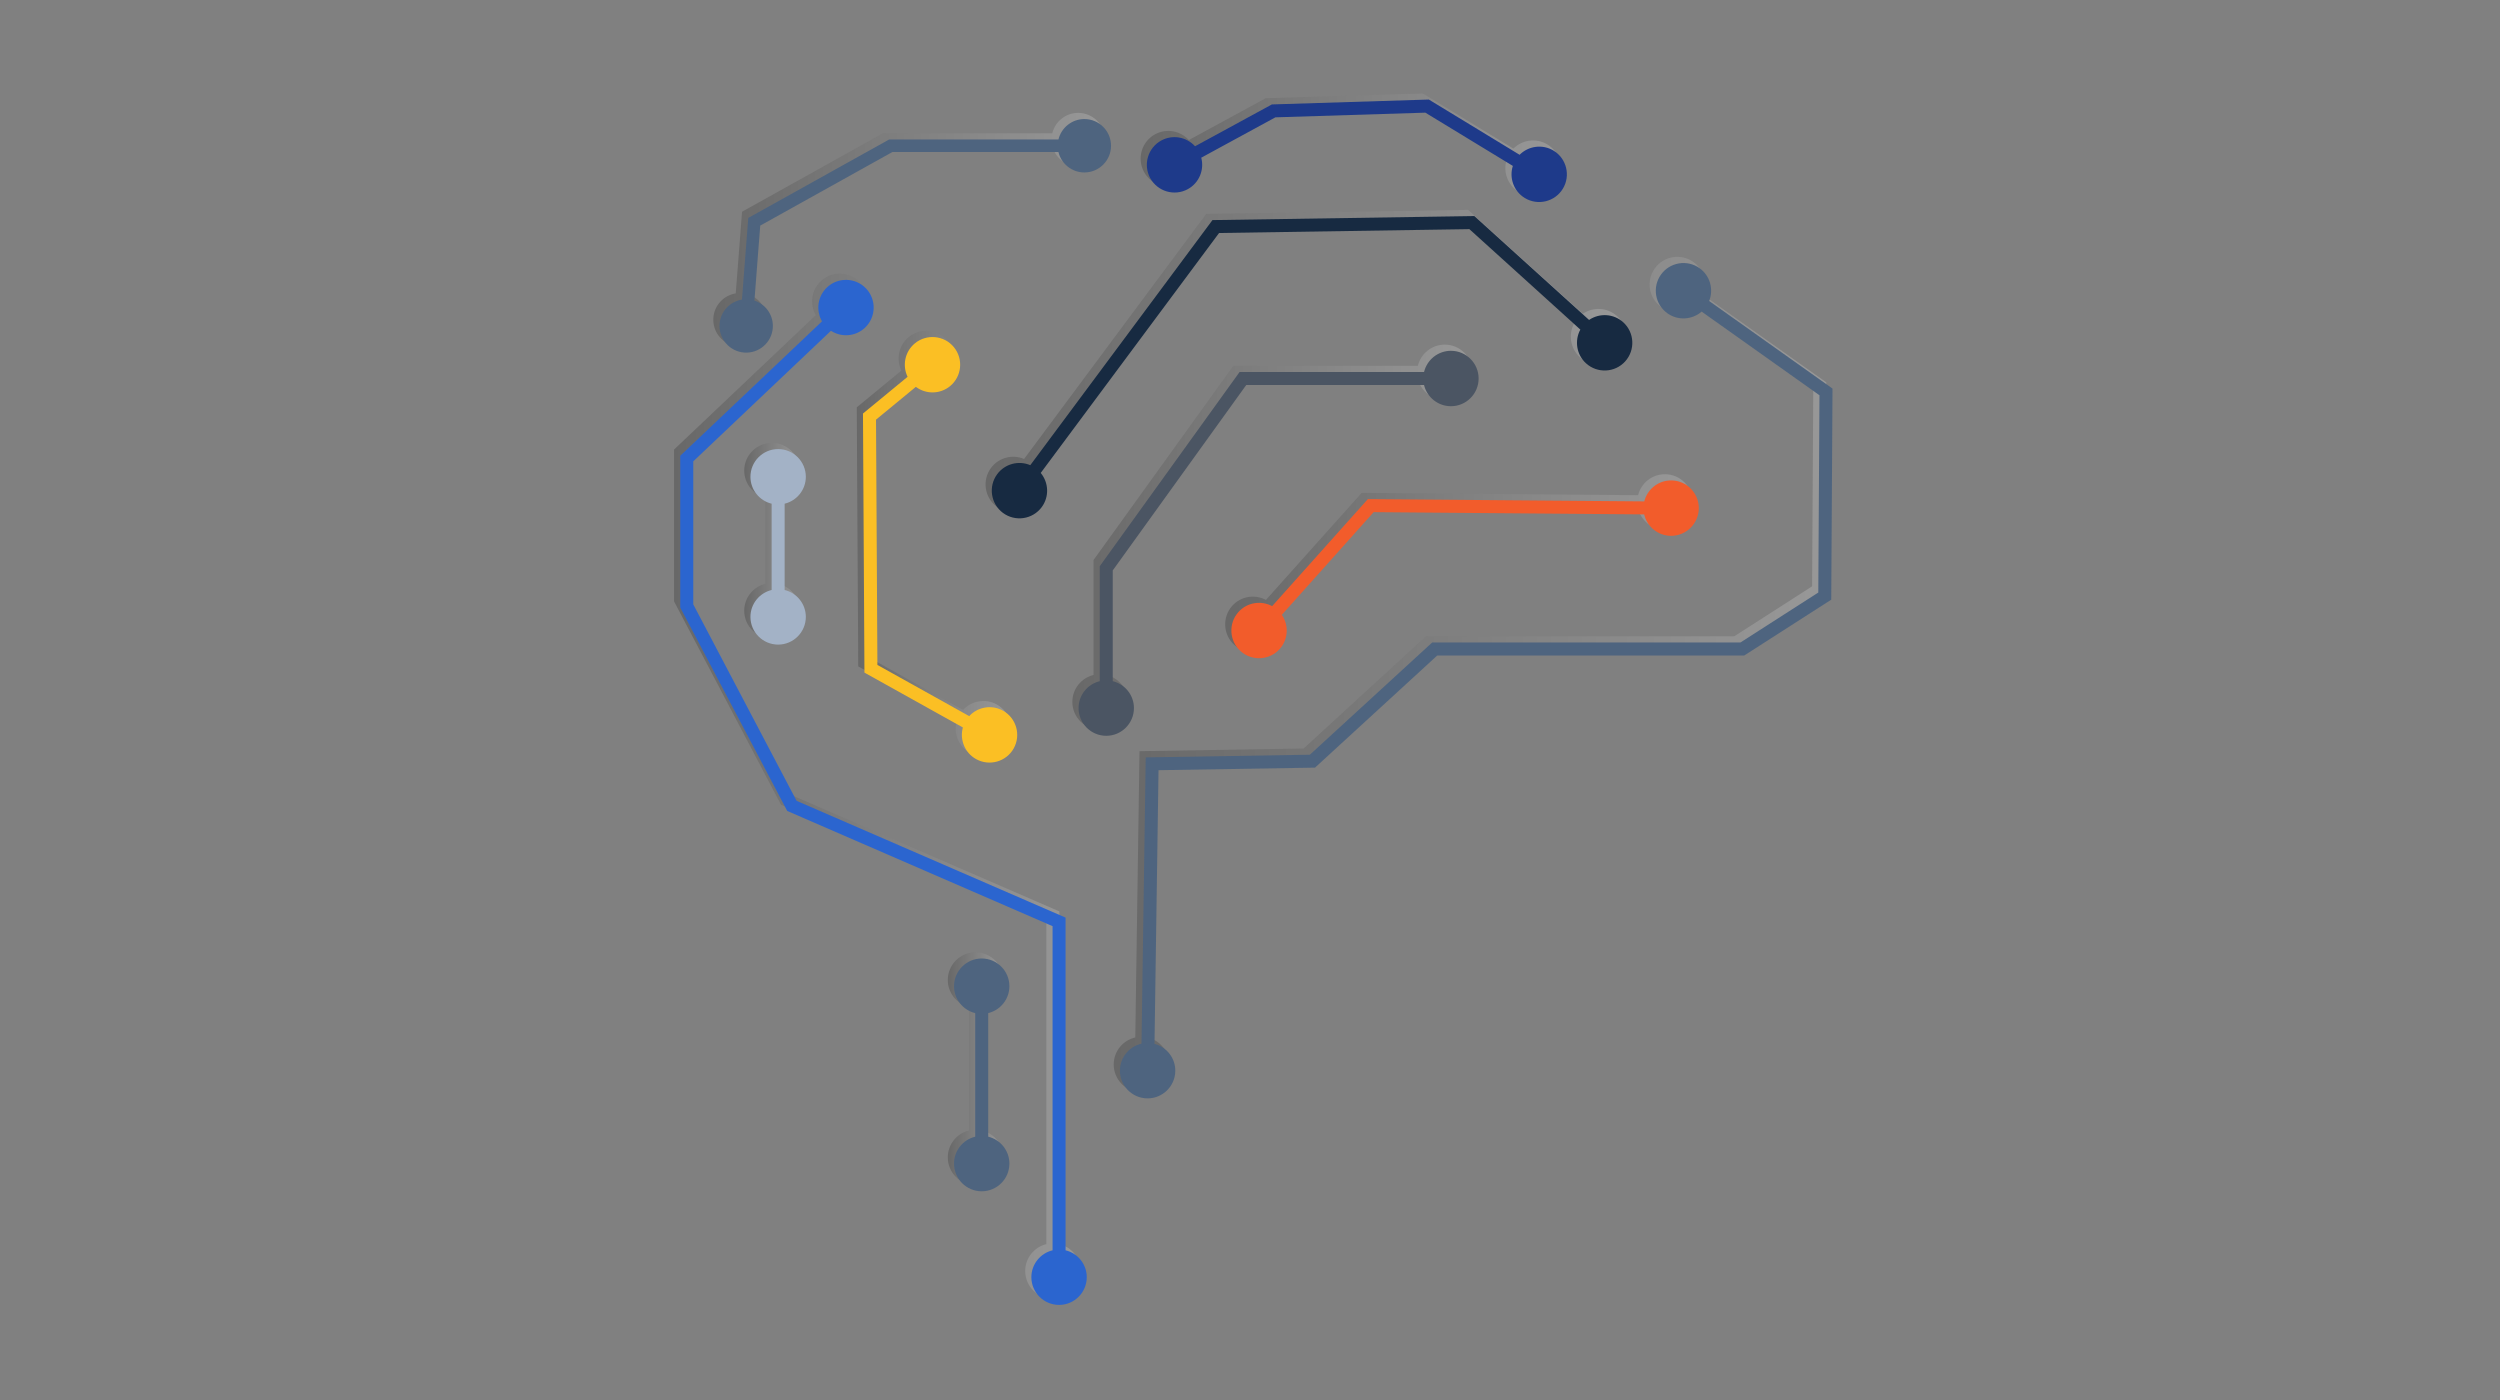<svg width="375" height="210" viewBox="0 0 375 210" fill="none" xmlns="http://www.w3.org/2000/svg">
<rect x="0" y="0" width="375" height="210" fill="#808080" stroke="none"/>
<g clip-path="url(#clip0_4054_1025)">
<g opacity="0.19">
<path d="M122.369 47.273C121.437 45.648 121.692 43.533 123.11 42.188C124.773 40.612 127.407 40.683 128.983 42.346C130.558 44.009 130.488 46.646 128.825 48.222C127.407 49.567 125.283 49.709 123.711 48.69L103.059 68.274V89.725L118.561 119.197L158.906 136.712V186.615C160.726 187.056 162.084 188.695 162.084 190.651C162.084 192.942 160.221 194.808 157.93 194.808C155.64 194.808 153.776 192.942 153.776 190.651C153.776 188.695 155.134 187.055 156.955 186.615V137.992L117.154 120.714L101.221 90.42L101.109 90.207V67.435L122.369 47.273Z" fill="url(#paint0_linear_4054_1025)"/>
<path d="M123.498 41.82C123.424 41.891 123.301 42.007 123.11 42.188C123.062 42.233 123.019 42.274 122.979 42.312C123.166 42.136 123.379 41.933 123.498 41.82Z" fill="url(#paint1_linear_4054_1025)"/>
<path d="M123.499 41.821C123.522 41.799 123.541 41.781 123.555 41.768C123.541 41.782 123.521 41.8 123.499 41.821Z" fill="url(#paint2_linear_4054_1025)"/>
<path d="M122.98 42.312C122.968 42.324 122.956 42.336 122.944 42.347C122.956 42.335 122.967 42.325 122.98 42.312Z" fill="url(#paint3_linear_4054_1025)"/>
<path d="M123.556 41.767C123.598 41.727 123.604 41.721 123.556 41.767V41.767Z" fill="url(#paint4_linear_4054_1025)"/>
<path d="M122.944 42.347C122.752 42.529 122.659 42.617 122.638 42.638C122.66 42.617 122.788 42.495 122.944 42.347Z" fill="url(#paint5_linear_4054_1025)"/>
<path d="M122.637 42.639C122.631 42.644 122.632 42.643 122.637 42.639V42.639Z" fill="url(#paint6_linear_4054_1025)"/>
<path d="M146.326 142.844C148.617 142.844 150.48 144.709 150.48 147C150.48 148.956 149.122 150.595 147.302 151.037V169.573C149.122 170.013 150.48 171.654 150.48 173.608C150.48 175.9 148.617 177.765 146.326 177.765C144.036 177.765 142.172 175.9 142.172 173.608C142.172 171.654 143.53 170.013 145.351 169.573V151.037C143.53 150.596 142.172 148.956 142.172 147.001C142.172 144.709 144.036 142.844 146.326 142.844Z" fill="url(#paint7_linear_4054_1025)"/>
<path d="M106.962 48.241C106.957 48.304 106.958 48.296 106.962 48.241V48.241Z" fill="url(#paint8_linear_4054_1025)"/>
<path d="M106.976 48.065C106.973 48.099 106.971 48.13 106.969 48.158C106.971 48.132 106.973 48.101 106.976 48.065Z" fill="url(#paint9_linear_4054_1025)"/>
<path d="M107.054 47.066C107.058 47.005 107.059 46.996 107.054 47.066V47.066Z" fill="url(#paint10_linear_4054_1025)"/>
<path d="M107.046 47.162C107.049 47.122 107.051 47.091 107.053 47.068C107.051 47.092 107.049 47.125 107.046 47.162Z" fill="url(#paint11_linear_4054_1025)"/>
<path d="M106.99 47.88C106.985 47.953 106.98 48.014 106.976 48.066C106.98 48.01 106.985 47.947 106.99 47.88Z" fill="url(#paint12_linear_4054_1025)"/>
<path d="M161.724 24.938C159.842 24.938 158.262 23.629 157.838 21.874H132.928L113.106 32.91L112.235 44.156C113.952 44.714 115.134 46.391 114.989 48.269C114.819 50.471 112.89 52.124 110.689 51.953C108.489 51.783 106.838 49.852 107.008 47.651C107.002 47.729 106.996 47.806 106.99 47.88C106.996 47.812 107.001 47.739 107.008 47.651C107.023 47.457 107.034 47.316 107.042 47.216C107.033 47.335 107.02 47.492 107.008 47.651C107.153 45.773 108.58 44.298 110.362 44.01L111.31 31.758L132.441 19.993H157.838C158.262 18.238 159.842 16.929 161.724 16.929C163.931 16.929 165.727 18.726 165.727 20.934C165.727 23.142 163.931 24.938 161.724 24.938Z" fill="url(#paint13_linear_4054_1025)"/>
<path d="M254.062 39.338C254.119 39.378 254.17 39.415 254.216 39.447C254.167 39.412 254.115 39.376 254.062 39.338Z" fill="url(#paint14_linear_4054_1025)"/>
<path d="M254.38 39.563C254.401 39.577 254.415 39.588 254.43 39.599C254.414 39.588 254.398 39.576 254.38 39.563Z" fill="url(#paint15_linear_4054_1025)"/>
<path d="M253.88 39.206C253.778 39.134 253.682 39.066 253.606 39.013C253.672 39.059 253.763 39.124 253.88 39.206Z" fill="url(#paint16_linear_4054_1025)"/>
<path d="M254.214 39.445C254.276 39.489 254.334 39.53 254.382 39.565C254.338 39.534 254.28 39.492 254.214 39.445Z" fill="url(#paint17_linear_4054_1025)"/>
<path d="M254.431 39.599C254.552 39.684 254.584 39.707 254.431 39.599V39.599Z" fill="url(#paint18_linear_4054_1025)"/>
<path d="M254.063 39.337C254.04 39.321 254.02 39.307 253.996 39.29C253.954 39.259 253.916 39.233 253.88 39.207C253.94 39.25 254.001 39.294 254.063 39.337Z" fill="url(#paint19_linear_4054_1025)"/>
<path d="M253.47 38.917C253.456 38.907 253.456 38.907 253.47 38.917V38.917Z" fill="url(#paint20_linear_4054_1025)"/>
<path d="M253.606 39.014C253.553 38.977 253.516 38.951 253.492 38.934C253.518 38.952 253.557 38.98 253.606 39.014Z" fill="url(#paint21_linear_4054_1025)"/>
<path d="M253.492 38.933C253.483 38.927 253.476 38.922 253.471 38.918C253.476 38.922 253.482 38.926 253.492 38.933Z" fill="url(#paint22_linear_4054_1025)"/>
<path d="M175.367 159.574C175.368 159.548 175.368 159.523 175.368 159.498C175.368 159.522 175.368 159.547 175.367 159.574Z" fill="url(#paint23_linear_4054_1025)"/>
<path d="M175.373 159.214C175.375 159.05 175.376 159.002 175.373 159.214V159.214Z" fill="url(#paint24_linear_4054_1025)"/>
<path d="M175.369 159.499C175.37 159.432 175.371 159.374 175.371 159.325C175.371 159.378 175.37 159.437 175.369 159.499Z" fill="url(#paint25_linear_4054_1025)"/>
<path d="M175.372 159.327C175.372 159.285 175.373 159.248 175.373 159.214C175.373 159.246 175.372 159.284 175.372 159.327Z" fill="url(#paint26_linear_4054_1025)"/>
<path d="M170.296 155.621L170.927 112.678L195.55 112.275L213.897 95.444H260.134L271.814 87.948L271.989 58.358L254.318 45.811C252.905 47.041 250.782 47.201 249.189 46.069C247.321 44.743 246.879 42.143 248.204 40.274C249.53 38.405 252.129 37.963 253.996 39.29C255.59 40.421 256.141 42.479 255.446 44.219L273.946 57.354L273.758 89.019L260.705 97.395H214.655L196.322 114.214L172.85 114.598L172.246 155.649C174.06 156.117 175.394 157.777 175.364 159.731C175.331 162.022 173.441 163.861 171.15 163.826C168.86 163.793 167.024 161.901 167.058 159.609C167.086 157.654 168.468 156.035 170.296 155.621Z" fill="url(#paint27_linear_4054_1025)"/>
<path d="M175.355 160.336C175.358 160.253 175.36 160.067 175.365 159.731C175.366 159.673 175.367 159.622 175.367 159.573C175.363 159.867 175.358 160.205 175.355 160.336Z" fill="url(#paint28_linear_4054_1025)"/>
<path d="M175.355 160.337C175.354 160.415 175.355 160.404 175.355 160.337V160.337Z" fill="url(#paint29_linear_4054_1025)"/>
<path d="M249.184 79.44C249.11 79.439 249.065 79.439 249.048 79.439C249.065 79.439 249.113 79.439 249.184 79.44Z" fill="url(#paint30_linear_4054_1025)"/>
<path d="M249.697 79.444C249.503 79.442 249.31 79.44 249.184 79.439C249.288 79.44 249.45 79.442 249.697 79.444Z" fill="url(#paint31_linear_4054_1025)"/>
<path d="M249.771 71.132C252.061 71.151 253.909 73.031 253.89 75.323C253.872 77.614 251.992 79.464 249.702 79.445C249.899 79.446 250.095 79.448 250.222 79.449C250.118 79.448 249.953 79.446 249.702 79.445C249.699 79.445 249.698 79.445 249.697 79.445C249.698 79.445 249.701 79.445 249.702 79.445C247.748 79.428 246.12 78.056 245.695 76.23L205.119 75.891L191.346 91.291C192.409 92.835 192.328 94.963 191.025 96.42C191.057 96.384 191.089 96.348 191.121 96.313C191.09 96.347 191.06 96.381 191.025 96.42C191.006 96.44 190.993 96.456 190.976 96.475C190.993 96.456 191.009 96.438 191.025 96.42C189.498 98.128 186.866 98.274 185.158 96.746C183.453 95.218 183.307 92.585 184.834 90.877C186.137 89.42 188.241 89.104 189.892 89.99L204.254 73.933L245.711 74.279C246.167 72.461 247.818 71.115 249.771 71.132Z" fill="url(#paint32_linear_4054_1025)"/>
<path d="M250.222 79.448C250.295 79.449 250.34 79.449 250.356 79.449C250.34 79.449 250.292 79.449 250.222 79.448Z" fill="url(#paint33_linear_4054_1025)"/>
<path d="M191.397 96.003C191.423 95.974 191.443 95.952 191.453 95.939C191.444 95.951 191.426 95.97 191.397 96.003Z" fill="url(#paint34_linear_4054_1025)"/>
<path d="M191.456 95.939C191.467 95.925 191.467 95.925 191.456 95.939V95.939Z" fill="url(#paint35_linear_4054_1025)"/>
<path d="M191.122 96.311C191.255 96.163 191.345 96.062 191.399 96.002C191.335 96.073 191.233 96.187 191.122 96.311Z" fill="url(#paint36_linear_4054_1025)"/>
<path d="M190.641 96.849C190.623 96.869 190.608 96.885 190.599 96.896C190.608 96.886 190.621 96.871 190.641 96.849Z" fill="url(#paint37_linear_4054_1025)"/>
<path d="M190.929 96.527C190.907 96.552 190.886 96.576 190.866 96.598C190.886 96.575 190.908 96.551 190.929 96.527Z" fill="url(#paint38_linear_4054_1025)"/>
<path d="M190.74 96.737C190.698 96.785 190.664 96.823 190.64 96.85C190.666 96.821 190.7 96.782 190.74 96.737Z" fill="url(#paint39_linear_4054_1025)"/>
<path d="M190.866 96.598C190.82 96.649 190.778 96.696 190.739 96.739C190.775 96.7 190.817 96.653 190.866 96.598Z" fill="url(#paint40_linear_4054_1025)"/>
<path d="M190.595 96.902C190.582 96.915 190.582 96.915 190.595 96.902V96.902Z" fill="url(#paint41_linear_4054_1025)"/>
<path d="M190.976 96.475C190.96 96.492 190.944 96.51 190.929 96.527C190.943 96.51 190.959 96.492 190.976 96.475Z" fill="url(#paint42_linear_4054_1025)"/>
<path d="M160.853 105.282C160.853 103.327 162.211 101.687 164.032 101.246V84.002L185.008 54.87H212.677C213.118 53.048 214.758 51.69 216.711 51.69C219.002 51.69 220.865 53.554 220.865 55.846C220.865 58.138 219.002 60.002 216.711 60.002C214.758 60.002 213.118 58.643 212.677 56.822H186.007L165.982 84.632V101.246C167.803 101.687 169.161 103.327 169.161 105.282C169.161 107.574 167.298 109.439 165.007 109.439C162.717 109.439 160.853 107.574 160.853 105.282Z" fill="url(#paint43_linear_4054_1025)"/>
<path d="M237.459 54.008C237.472 54.019 237.472 54.019 237.459 54.008V54.008Z" fill="url(#paint44_linear_4054_1025)"/>
<path d="M236.981 53.574C235.532 52.263 235.227 50.154 236.122 48.508L219.477 33.44L181.931 34.019L155.179 70.011C156.377 71.451 156.488 73.579 155.322 75.147C153.956 76.986 151.348 77.37 149.51 76.002C147.672 74.635 147.289 72.025 148.656 70.186C149.822 68.618 151.89 68.113 153.614 68.846L180.94 32.083L220.215 31.477L237.43 47.061C238.979 46.006 241.105 46.098 242.554 47.41C244.252 48.947 244.384 51.581 242.848 53.28C241.312 54.98 238.679 55.112 236.981 53.574Z" fill="url(#paint45_linear_4054_1025)"/>
<path d="M236.749 53.363C236.814 53.421 236.888 53.489 236.981 53.574C237.105 53.685 237.199 53.771 237.272 53.837C237.121 53.701 236.913 53.512 236.749 53.363Z" fill="url(#paint46_linear_4054_1025)"/>
<path d="M237.272 53.838C237.287 53.852 237.3 53.864 237.315 53.877C237.301 53.865 237.287 53.851 237.272 53.838Z" fill="url(#paint47_linear_4054_1025)"/>
<path d="M237.313 53.876C237.392 53.947 237.436 53.988 237.457 54.006C237.433 53.985 237.38 53.938 237.313 53.876Z" fill="url(#paint48_linear_4054_1025)"/>
<path d="M236.498 53.138C236.49 53.13 236.491 53.132 236.498 53.138V53.138Z" fill="url(#paint49_linear_4054_1025)"/>
<path d="M236.748 53.365C236.704 53.325 236.664 53.288 236.632 53.259C236.666 53.291 236.706 53.326 236.748 53.365Z" fill="url(#paint50_linear_4054_1025)"/>
<path d="M236.631 53.259C236.612 53.241 236.593 53.224 236.577 53.21C236.593 53.224 236.61 53.24 236.631 53.259Z" fill="url(#paint51_linear_4054_1025)"/>
<path d="M236.567 53.201C236.531 53.169 236.509 53.147 236.497 53.138C236.507 53.147 236.53 53.167 236.567 53.201Z" fill="url(#paint52_linear_4054_1025)"/>
<path d="M236.579 53.209C236.576 53.207 236.571 53.203 236.569 53.2C236.571 53.203 236.575 53.206 236.579 53.209Z" fill="url(#paint53_linear_4054_1025)"/>
<path d="M155.699 74.639C155.718 74.614 155.72 74.611 155.699 74.639V74.639Z" fill="url(#paint54_linear_4054_1025)"/>
<path d="M155.617 74.749C155.658 74.695 155.684 74.659 155.699 74.639C155.683 74.661 155.654 74.699 155.617 74.749Z" fill="url(#paint55_linear_4054_1025)"/>
<path d="M154.944 75.656C154.923 75.684 154.925 75.682 154.944 75.656V75.656Z" fill="url(#paint56_linear_4054_1025)"/>
<path d="M154.97 75.622C155.023 75.55 155.132 75.404 155.322 75.147C155.438 74.992 155.522 74.878 155.584 74.795C155.402 75.041 155.083 75.47 154.97 75.622Z" fill="url(#paint57_linear_4054_1025)"/>
<path d="M128.518 61.098L135.209 55.59C134.392 53.903 134.795 51.812 136.304 50.57C138.073 49.114 140.696 49.369 142.151 51.139C143.606 52.909 143.351 55.533 141.582 56.989C141.608 56.968 141.634 56.947 141.659 56.926C141.634 56.947 141.611 56.966 141.582 56.989C141.452 57.097 141.352 57.178 141.275 57.242C141.364 57.168 141.473 57.079 141.582 56.989C140.073 58.231 137.945 58.224 136.448 57.097L130.473 62.015L130.681 98.811L144.452 106.486C145.723 105.109 147.815 104.72 149.523 105.671C149.358 105.58 149.195 105.489 149.084 105.427C149.176 105.478 149.316 105.556 149.523 105.671C149.555 105.69 149.583 105.705 149.613 105.721C149.583 105.705 149.553 105.688 149.523 105.671C151.523 106.786 152.245 109.323 151.13 111.325C150.016 113.327 147.481 114.049 145.48 112.933C143.773 111.982 143.002 109.997 143.503 108.191L128.738 99.961L128.518 61.098Z" fill="url(#paint58_linear_4054_1025)"/>
<path d="M141.659 56.927C141.692 56.9 141.725 56.873 141.754 56.849C141.723 56.874 141.691 56.901 141.659 56.927Z" fill="url(#paint59_linear_4054_1025)"/>
<path d="M141.755 56.849C141.834 56.784 141.906 56.724 141.964 56.677C141.912 56.719 141.844 56.776 141.755 56.849Z" fill="url(#paint60_linear_4054_1025)"/>
<path d="M141.161 57.337C141.14 57.354 141.123 57.368 141.11 57.379C141.124 57.367 141.141 57.353 141.161 57.337Z" fill="url(#paint61_linear_4054_1025)"/>
<path d="M141.276 57.243C141.231 57.279 141.193 57.312 141.161 57.338C141.19 57.314 141.229 57.282 141.276 57.243Z" fill="url(#paint62_linear_4054_1025)"/>
<path d="M141.962 56.677C142.029 56.622 142.068 56.59 142.084 56.577C142.067 56.591 142.023 56.626 141.962 56.677Z" fill="url(#paint63_linear_4054_1025)"/>
<path d="M141.111 57.378C141.057 57.422 141.064 57.417 141.111 57.378V57.378Z" fill="url(#paint64_linear_4054_1025)"/>
<path d="M142.084 56.576C142.093 56.569 142.093 56.568 142.084 56.576V56.576Z" fill="url(#paint65_linear_4054_1025)"/>
<path d="M149.085 105.428C149.058 105.413 149.036 105.401 149.018 105.391C149.037 105.401 149.059 105.414 149.085 105.428Z" fill="url(#paint66_linear_4054_1025)"/>
<path d="M148.974 105.366C148.937 105.345 148.941 105.348 148.974 105.366V105.366Z" fill="url(#paint67_linear_4054_1025)"/>
<path d="M149.991 105.934C150.035 105.958 150.064 105.974 150.081 105.984C150.062 105.974 150.031 105.956 149.991 105.934Z" fill="url(#paint68_linear_4054_1025)"/>
<path d="M150.08 105.982C150.104 105.996 150.105 105.996 150.08 105.982V105.982Z" fill="url(#paint69_linear_4054_1025)"/>
<path d="M149.614 105.723C149.762 105.805 149.9 105.882 149.991 105.933C149.915 105.89 149.792 105.822 149.614 105.723Z" fill="url(#paint70_linear_4054_1025)"/>
<path d="M227.289 28.466C227.199 28.411 227.214 28.42 227.289 28.466V28.466Z" fill="url(#paint71_linear_4054_1025)"/>
<path d="M227.663 28.692C227.703 28.717 227.743 28.741 227.79 28.77C227.982 28.887 228.116 28.968 228.206 29.023C228.068 28.939 227.855 28.809 227.663 28.692Z" fill="url(#paint72_linear_4054_1025)"/>
<path d="M228.334 29.102C228.359 29.117 228.36 29.117 228.334 29.102V29.102Z" fill="url(#paint73_linear_4054_1025)"/>
<path d="M228.206 29.023C228.24 29.044 228.268 29.061 228.292 29.076C228.27 29.062 228.241 29.046 228.206 29.023Z" fill="url(#paint74_linear_4054_1025)"/>
<path d="M227.79 28.77C226.121 27.754 225.426 25.741 225.997 23.955L212.875 15.968L190.379 16.67L179.258 22.723C179.741 24.534 178.95 26.512 177.234 27.446C175.222 28.541 172.694 27.794 171.6 25.781C170.505 23.768 171.252 21.238 173.265 20.143C174.98 19.209 177.069 19.62 178.326 21.009L189.856 14.734L213.393 14L227.01 22.288C228.333 20.961 230.439 20.652 232.109 21.668C234.064 22.86 234.689 25.422 233.499 27.38C232.308 29.337 229.747 29.962 227.79 28.77Z" fill="url(#paint75_linear_4054_1025)"/>
<path d="M228.291 29.076C228.31 29.088 228.323 29.096 228.334 29.102C228.323 29.096 228.309 29.087 228.291 29.076Z" fill="url(#paint76_linear_4054_1025)"/>
<path d="M227.402 28.534C227.354 28.505 227.317 28.482 227.29 28.466C227.319 28.484 227.357 28.507 227.402 28.534Z" fill="url(#paint77_linear_4054_1025)"/>
<path d="M227.663 28.694C227.628 28.673 227.597 28.653 227.566 28.635C227.598 28.654 227.63 28.674 227.663 28.694Z" fill="url(#paint78_linear_4054_1025)"/>
<path d="M227.567 28.636C227.505 28.598 227.449 28.563 227.399 28.533C227.445 28.561 227.502 28.596 227.567 28.636Z" fill="url(#paint79_linear_4054_1025)"/>
<path d="M177.804 27.136C177.816 27.13 177.817 27.129 177.804 27.136V27.136Z" fill="url(#paint80_linear_4054_1025)"/>
<path d="M176.766 27.701C176.599 27.792 176.635 27.773 176.766 27.701V27.701Z" fill="url(#paint81_linear_4054_1025)"/>
<path d="M176.766 27.701C176.856 27.651 177.005 27.571 177.234 27.446C177.518 27.292 177.678 27.204 177.756 27.162C177.574 27.261 177.008 27.569 176.766 27.701Z" fill="url(#paint82_linear_4054_1025)"/>
<path d="M115.791 95.761C113.501 95.761 111.637 93.897 111.637 91.605C111.637 89.65 112.995 88.01 114.816 87.569V74.625C112.996 74.184 111.637 72.544 111.637 70.589C111.637 68.297 113.501 66.433 115.791 66.433C118.081 66.433 119.945 68.297 119.945 70.589C119.945 72.544 118.587 74.184 116.766 74.625V87.569C118.587 88.01 119.945 89.65 119.945 91.605C119.945 93.897 118.081 95.761 115.791 95.761Z" fill="url(#paint83_linear_4054_1025)"/>
</g>
<path d="M123.299 48.203C122.367 46.577 122.622 44.463 124.04 43.118C125.702 41.542 128.337 41.612 129.912 43.276C131.488 44.939 131.417 47.575 129.755 49.152C128.337 50.497 126.213 50.638 124.641 49.619L103.989 69.204V90.655L119.49 120.127L159.836 137.642V187.545C161.656 187.986 163.014 189.626 163.014 191.58C163.014 193.873 161.15 195.737 158.86 195.737C156.57 195.737 154.706 193.873 154.706 191.58C154.706 189.626 156.064 187.986 157.885 187.545V138.923L118.084 121.643L102.151 91.35L102.039 91.136V68.365L123.299 48.203Z" fill="#2B65CF"/>
<path d="M124.428 42.75C124.353 42.821 124.231 42.937 124.04 43.118C123.992 43.163 123.949 43.204 123.909 43.242C124.096 43.065 124.309 42.863 124.428 42.75Z" fill="white"/>
<path d="M124.427 42.75C124.451 42.728 124.47 42.709 124.484 42.696C124.469 42.71 124.45 42.729 124.427 42.75Z" fill="white"/>
<path d="M123.91 43.242C123.897 43.254 123.885 43.265 123.874 43.276C123.886 43.265 123.897 43.255 123.91 43.242Z" fill="white"/>
<path d="M124.485 42.696C124.527 42.656 124.533 42.651 124.485 42.696V42.696Z" fill="white"/>
<path d="M123.874 43.277C123.682 43.46 123.589 43.548 123.567 43.568C123.589 43.547 123.717 43.426 123.874 43.277Z" fill="white"/>
<path d="M123.567 43.568C123.56 43.574 123.562 43.573 123.567 43.568V43.568Z" fill="white"/>
<path d="M147.256 143.774C149.546 143.774 151.41 145.639 151.41 147.931C151.41 149.886 150.052 151.526 148.231 151.966V170.503C150.052 170.944 151.41 172.584 151.41 174.539C151.41 176.831 149.546 178.695 147.256 178.695C144.966 178.695 143.102 176.831 143.102 174.539C143.102 172.584 144.46 170.944 146.281 170.503V151.967C144.46 151.526 143.102 149.887 143.102 147.931C143.102 145.639 144.966 143.774 147.256 143.774Z" fill="#4E647F"/>
<path d="M107.892 49.172C107.887 49.235 107.888 49.227 107.892 49.172V49.172Z" fill="white"/>
<path d="M107.906 48.996C107.903 49.03 107.901 49.061 107.898 49.089C107.901 49.062 107.903 49.032 107.906 48.996Z" fill="white"/>
<path d="M107.982 47.996C107.987 47.935 107.988 47.927 107.982 47.996V47.996Z" fill="white"/>
<path d="M107.976 48.092C107.979 48.053 107.981 48.022 107.983 47.999C107.981 48.023 107.979 48.056 107.976 48.092Z" fill="white"/>
<path d="M107.919 48.81C107.914 48.883 107.909 48.945 107.905 48.996C107.909 48.941 107.914 48.878 107.919 48.81Z" fill="white"/>
<path d="M162.654 25.869C160.772 25.869 159.192 24.56 158.767 22.804H133.858L114.035 33.84L113.165 45.086C114.881 45.645 116.064 47.322 115.919 49.2C115.748 51.402 113.819 53.054 111.619 52.884C109.419 52.713 107.767 50.783 107.938 48.581C107.932 48.66 107.926 48.737 107.92 48.81C107.925 48.743 107.931 48.669 107.938 48.581C107.953 48.387 107.964 48.247 107.971 48.147C107.962 48.266 107.95 48.423 107.938 48.581C108.083 46.703 109.51 45.229 111.291 44.941L112.24 32.689L133.371 20.924H158.767C159.192 19.169 160.771 17.859 162.654 17.859C164.861 17.859 166.656 19.656 166.656 21.864C166.656 24.072 164.861 25.869 162.654 25.869Z" fill="#4E647F"/>
<path d="M254.991 40.269C255.048 40.309 255.098 40.345 255.144 40.378C255.095 40.343 255.043 40.306 254.991 40.269Z" fill="white"/>
<path d="M255.311 40.494C255.33 40.508 255.344 40.518 255.36 40.529C255.344 40.518 255.329 40.507 255.311 40.494Z" fill="white"/>
<path d="M254.809 40.137C254.707 40.065 254.611 39.996 254.537 39.943C254.601 39.99 254.693 40.054 254.809 40.137Z" fill="white"/>
<path d="M255.143 40.375C255.205 40.419 255.263 40.46 255.312 40.495C255.267 40.463 255.209 40.422 255.143 40.375Z" fill="white"/>
<path d="M255.36 40.529C255.481 40.615 255.513 40.638 255.36 40.529V40.529Z" fill="white"/>
<path d="M254.992 40.267C254.97 40.252 254.951 40.238 254.926 40.22C254.883 40.19 254.847 40.164 254.81 40.138C254.869 40.18 254.931 40.224 254.992 40.267Z" fill="white"/>
<path d="M254.401 39.846C254.385 39.835 254.385 39.835 254.401 39.846V39.846Z" fill="white"/>
<path d="M254.536 39.944C254.483 39.907 254.447 39.88 254.421 39.863C254.448 39.882 254.487 39.909 254.536 39.944Z" fill="white"/>
<path d="M254.421 39.863C254.414 39.857 254.405 39.851 254.401 39.848C254.406 39.851 254.412 39.856 254.421 39.863Z" fill="white"/>
<path d="M176.303 160.145C176.305 159.933 176.305 159.98 176.303 160.145V160.145Z" fill="white"/>
<path d="M176.297 160.43C176.298 160.363 176.299 160.306 176.3 160.256C176.299 160.31 176.298 160.368 176.297 160.43Z" fill="white"/>
<path d="M176.3 160.258C176.301 160.216 176.301 160.178 176.303 160.144C176.301 160.176 176.301 160.213 176.3 160.258Z" fill="white"/>
<path d="M171.225 156.551L171.857 113.609L196.479 113.206L214.826 96.374H261.063L272.744 88.879L272.919 59.289L255.248 46.742C253.835 47.972 251.712 48.131 250.119 47C248.251 45.673 247.809 43.074 249.135 41.205C250.459 39.336 253.059 38.894 254.925 40.22C256.519 41.352 257.07 43.409 256.376 45.15L274.875 58.285L274.687 89.95L261.634 98.326H215.585L197.252 115.145L173.779 115.529L173.175 156.579C174.989 157.047 176.323 158.707 176.295 160.662C176.26 162.954 174.37 164.791 172.08 164.757C169.79 164.723 167.953 162.831 167.988 160.54C168.016 158.584 169.398 156.965 171.225 156.551Z" fill="#4E647F"/>
<path d="M176.286 161.267C176.287 161.183 176.289 160.998 176.295 160.662C176.296 160.604 176.296 160.554 176.297 160.505C176.293 160.799 176.288 161.135 176.286 161.267Z" fill="white"/>
<path d="M176.286 161.268C176.284 161.335 176.284 161.344 176.286 161.268V161.268Z" fill="white"/>
<path d="M250.115 80.37C250.04 80.37 249.995 80.369 249.979 80.369C249.995 80.369 250.044 80.37 250.115 80.37Z" fill="white"/>
<path d="M250.626 80.374C250.432 80.373 250.24 80.371 250.114 80.37C250.217 80.371 250.381 80.372 250.626 80.374Z" fill="white"/>
<path d="M250.701 72.062C252.991 72.081 254.84 73.961 254.82 76.253C254.801 78.544 252.922 80.393 250.632 80.374C250.829 80.376 251.025 80.377 251.152 80.379C251.048 80.377 250.883 80.376 250.632 80.374C248.677 80.358 247.051 78.985 246.625 77.16L206.048 76.821L192.275 92.221C193.338 93.765 193.257 95.893 191.954 97.35C191.987 97.314 192.018 97.278 192.05 97.243C192.019 97.277 191.989 97.311 191.954 97.35C191.937 97.37 191.922 97.386 191.906 97.404C191.922 97.386 191.938 97.368 191.954 97.35C190.427 99.058 187.795 99.204 186.089 97.676C184.382 96.147 184.236 93.514 185.763 91.807C187.066 90.35 189.171 90.034 190.822 90.92L205.183 74.863L246.641 75.209C247.096 73.391 248.747 72.045 250.701 72.062Z" fill="#F25C2B"/>
<path d="M251.151 80.379C251.223 80.38 251.267 80.38 251.283 80.38C251.267 80.38 251.219 80.38 251.151 80.379Z" fill="white"/>
<path d="M192.328 96.933C192.353 96.905 192.372 96.883 192.384 96.87C192.373 96.882 192.356 96.901 192.328 96.933Z" fill="white"/>
<path d="M192.384 96.87C192.396 96.856 192.396 96.856 192.384 96.87V96.87Z" fill="white"/>
<path d="M192.051 97.242C192.184 97.094 192.274 96.993 192.328 96.933C192.264 97.004 192.162 97.118 192.051 97.242Z" fill="white"/>
<path d="M191.57 97.779C191.552 97.799 191.537 97.816 191.527 97.826C191.536 97.817 191.55 97.801 191.57 97.779Z" fill="white"/>
<path d="M191.859 97.458C191.838 97.483 191.816 97.507 191.796 97.529C191.817 97.505 191.838 97.482 191.859 97.458Z" fill="white"/>
<path d="M191.671 97.668C191.628 97.716 191.594 97.754 191.569 97.781C191.596 97.751 191.631 97.713 191.671 97.668Z" fill="white"/>
<path d="M191.796 97.528C191.75 97.579 191.708 97.627 191.67 97.67C191.706 97.63 191.747 97.584 191.796 97.528Z" fill="white"/>
<path d="M191.528 97.827L191.523 97.832C191.526 97.831 191.528 97.827 191.528 97.827Z" fill="white"/>
<path d="M191.523 97.833C191.511 97.846 191.512 97.846 191.523 97.833V97.833Z" fill="white"/>
<path d="M161.783 106.213C161.783 104.258 163.141 102.618 164.961 102.177V84.933L185.937 55.801H213.607C214.047 53.979 215.687 52.62 217.64 52.62C219.931 52.62 221.794 54.485 221.794 56.777C221.794 59.069 219.931 60.933 217.64 60.933C215.687 60.933 214.047 59.574 213.607 57.752H186.936L166.912 85.563V102.177C168.732 102.618 170.091 104.258 170.091 106.213C170.091 108.505 168.227 110.37 165.937 110.37C163.646 110.369 161.783 108.505 161.783 106.213Z" fill="#4B5563"/>
<path d="M238.39 54.938C238.402 54.95 238.403 54.95 238.39 54.938V54.938Z" fill="white"/>
<path d="M238.386 54.937L238.389 54.939L238.386 54.937Z" fill="white"/>
<path d="M237.911 54.505C236.461 53.193 236.157 51.085 237.051 49.438L220.407 34.371L182.86 34.95L156.108 70.941C157.306 72.382 157.418 74.509 156.252 76.078C154.885 77.917 152.278 78.3 150.44 76.933C148.602 75.565 148.219 72.956 149.586 71.117C150.752 69.548 152.82 69.043 154.544 69.777L181.869 33.014L221.145 32.408L238.36 47.991C239.908 46.936 242.035 47.029 243.483 48.34C245.182 49.878 245.314 52.512 243.777 54.211C242.241 55.91 239.608 56.042 237.911 54.505Z" fill="#172A41"/>
<path d="M237.679 54.294C237.743 54.352 237.818 54.42 237.911 54.504C238.034 54.616 238.129 54.701 238.202 54.768C238.051 54.631 237.842 54.443 237.679 54.294Z" fill="white"/>
<path d="M238.201 54.769C238.217 54.782 238.231 54.795 238.244 54.807C238.232 54.795 238.216 54.782 238.201 54.769Z" fill="white"/>
<path d="M238.242 54.807C238.321 54.877 238.367 54.919 238.386 54.937C238.363 54.915 238.311 54.868 238.242 54.807Z" fill="white"/>
<path d="M237.427 54.068C237.419 54.06 237.42 54.061 237.427 54.068V54.068Z" fill="white"/>
<path d="M237.677 54.296C237.633 54.255 237.592 54.219 237.56 54.19C237.595 54.221 237.634 54.257 237.677 54.296Z" fill="white"/>
<path d="M237.56 54.188C237.541 54.17 237.523 54.154 237.507 54.14C237.523 54.154 237.54 54.169 237.56 54.188Z" fill="white"/>
<path d="M237.497 54.132C237.462 54.099 237.438 54.078 237.427 54.068C237.438 54.078 237.459 54.098 237.497 54.132Z" fill="white"/>
<path d="M156.629 75.569C156.648 75.543 156.65 75.541 156.629 75.569V75.569Z" fill="white"/>
<path d="M156.546 75.68C156.587 75.626 156.613 75.59 156.629 75.569C156.612 75.592 156.584 75.63 156.546 75.68Z" fill="white"/>
<path d="M155.874 76.587C155.853 76.615 155.855 76.613 155.874 76.587V76.587Z" fill="white"/>
<path d="M155.899 76.553C155.953 76.481 156.062 76.335 156.252 76.078C156.368 75.922 156.452 75.809 156.514 75.726C156.331 75.972 156.012 76.401 155.899 76.553Z" fill="white"/>
<path d="M129.447 62.029L136.138 56.521C135.322 54.834 135.725 52.742 137.234 51.5C139.003 50.045 141.626 50.3 143.081 52.07C144.536 53.839 144.28 56.464 142.512 57.92C142.538 57.899 142.564 57.878 142.589 57.857C142.563 57.878 142.54 57.897 142.512 57.92C142.381 58.028 142.282 58.109 142.205 58.172C142.294 58.099 142.403 58.01 142.512 57.92C141.003 59.162 138.874 59.154 137.378 58.028L131.403 62.946L131.611 99.742L145.382 107.417C146.653 106.04 148.745 105.651 150.452 106.602C150.288 106.51 150.125 106.419 150.014 106.358C150.106 106.409 150.245 106.487 150.452 106.602C150.485 106.62 150.513 106.635 150.543 106.652C150.513 106.636 150.482 106.619 150.452 106.602C152.453 107.717 153.174 110.253 152.06 112.255C150.946 114.258 148.411 114.979 146.41 113.864C144.703 112.913 143.932 110.927 144.433 109.121L129.667 100.892L129.447 62.029Z" fill="#FBBF24"/>
<path d="M142.588 57.857C142.622 57.83 142.655 57.802 142.684 57.778C142.653 57.804 142.621 57.831 142.588 57.857Z" fill="white"/>
<path d="M142.684 57.779C142.763 57.714 142.835 57.655 142.893 57.607C142.841 57.65 142.772 57.706 142.684 57.779Z" fill="white"/>
<path d="M142.09 58.266C142.069 58.283 142.053 58.297 142.04 58.308C142.053 58.296 142.07 58.282 142.09 58.266Z" fill="white"/>
<path d="M142.205 58.173C142.161 58.209 142.122 58.241 142.09 58.267C142.12 58.243 142.158 58.211 142.205 58.173Z" fill="white"/>
<path d="M142.892 57.608C142.959 57.552 142.998 57.52 143.013 57.508C142.996 57.522 142.953 57.557 142.892 57.608Z" fill="white"/>
<path d="M142.04 58.309C141.986 58.353 141.993 58.347 142.04 58.309V58.309Z" fill="white"/>
<path d="M143.014 57.507C143.022 57.499 143.023 57.499 143.014 57.507V57.507Z" fill="white"/>
<path d="M150.015 106.359C149.988 106.344 149.965 106.332 149.947 106.321C149.967 106.332 149.989 106.344 150.015 106.359Z" fill="white"/>
<path d="M149.904 106.295C149.867 106.274 149.871 106.277 149.904 106.295V106.295Z" fill="white"/>
<path d="M150.92 106.862C150.965 106.887 150.994 106.903 151.01 106.913C150.992 106.902 150.961 106.885 150.92 106.862Z" fill="white"/>
<path d="M151.01 106.913C151.033 106.926 151.035 106.927 151.01 106.913V106.913Z" fill="white"/>
<path d="M150.544 106.652C150.692 106.734 150.83 106.812 150.921 106.863C150.845 106.82 150.722 106.752 150.544 106.652Z" fill="white"/>
<path d="M228.219 29.397C228.129 29.341 228.143 29.35 228.219 29.397V29.397Z" fill="white"/>
<path d="M228.592 29.623C228.633 29.647 228.673 29.672 228.72 29.701C228.911 29.817 229.045 29.899 229.135 29.954C228.997 29.869 228.784 29.74 228.592 29.623Z" fill="white"/>
<path d="M229.263 30.032C229.288 30.047 229.29 30.048 229.263 30.032V30.032Z" fill="white"/>
<path d="M229.135 29.954C229.17 29.975 229.198 29.992 229.222 30.007C229.199 29.993 229.172 29.976 229.135 29.954Z" fill="white"/>
<path d="M228.72 29.701C227.05 28.685 226.356 26.672 226.925 24.886L213.804 16.899L191.309 17.601L180.188 23.654C180.67 25.465 179.881 27.442 178.164 28.377C176.152 29.472 173.624 28.724 172.529 26.712C171.435 24.698 172.182 22.169 174.194 21.074C175.911 20.14 177.999 20.55 179.255 21.94L190.784 15.665L214.323 14.931L227.939 23.219C229.262 21.892 231.369 21.583 233.038 22.599C234.995 23.79 235.618 26.353 234.428 28.31C233.238 30.268 230.677 30.892 228.72 29.701Z" fill="#1E3A8A"/>
<path d="M229.221 30.006C229.239 30.017 229.254 30.026 229.264 30.032C229.252 30.026 229.239 30.017 229.221 30.006Z" fill="white"/>
<path d="M228.329 29.464C228.281 29.435 228.246 29.413 228.218 29.396C228.247 29.415 228.285 29.437 228.329 29.464Z" fill="white"/>
<path d="M228.593 29.625C228.558 29.603 228.526 29.584 228.496 29.565C228.527 29.585 228.56 29.604 228.593 29.625Z" fill="white"/>
<path d="M228.497 29.566C228.435 29.529 228.378 29.494 228.329 29.464C228.374 29.492 228.431 29.526 228.497 29.566Z" fill="white"/>
<path d="M178.734 28.067C178.746 28.06 178.746 28.06 178.734 28.067V28.067Z" fill="white"/>
<path d="M177.695 28.632C177.529 28.722 177.565 28.703 177.695 28.632V28.632Z" fill="white"/>
<path d="M177.696 28.631C177.787 28.582 177.934 28.502 178.164 28.377C178.447 28.222 178.608 28.135 178.686 28.093C178.503 28.192 177.939 28.499 177.696 28.631Z" fill="white"/>
<path d="M178.685 28.092C178.706 28.08 178.722 28.072 178.732 28.066C178.723 28.071 178.706 28.08 178.685 28.092Z" fill="white"/>
<path d="M116.721 96.691C114.43 96.691 112.567 94.826 112.567 92.535C112.567 90.579 113.925 88.939 115.746 88.499V75.555C113.925 75.114 112.567 73.474 112.567 71.519C112.567 69.227 114.43 67.362 116.721 67.362C119.011 67.362 120.875 69.227 120.875 71.519C120.875 73.474 119.517 75.114 117.696 75.555V88.499C119.517 88.939 120.875 90.579 120.875 92.534C120.875 94.826 119.011 96.691 116.721 96.691Z" fill="#A3B2C6"/>
</g>
<defs>
<linearGradient id="paint0_linear_4054_1025" x1="162.084" y1="117.929" x2="101.109" y2="117.929" gradientUnits="userSpaceOnUse">
<stop stop-color="white"/>
<stop offset="1"/>
</linearGradient>
<linearGradient id="paint1_linear_4054_1025" x1="123.498" y1="42.066" x2="122.98" y2="42.066" gradientUnits="userSpaceOnUse">
<stop stop-color="white"/>
<stop offset="1"/>
</linearGradient>
<linearGradient id="paint2_linear_4054_1025" x1="123.555" y1="41.794" x2="123.499" y2="41.794" gradientUnits="userSpaceOnUse">
<stop stop-color="white"/>
<stop offset="1"/>
</linearGradient>
<linearGradient id="paint3_linear_4054_1025" x1="122.98" y1="42.33" x2="122.944" y2="42.33" gradientUnits="userSpaceOnUse">
<stop stop-color="white"/>
<stop offset="1"/>
</linearGradient>
<linearGradient id="paint4_linear_4054_1025" x1="123.589" y1="41.75" x2="123.556" y2="41.75" gradientUnits="userSpaceOnUse">
<stop stop-color="white"/>
<stop offset="1"/>
</linearGradient>
<linearGradient id="paint5_linear_4054_1025" x1="122.944" y1="42.492" x2="122.638" y2="42.492" gradientUnits="userSpaceOnUse">
<stop stop-color="white"/>
<stop offset="1"/>
</linearGradient>
<linearGradient id="paint6_linear_4054_1025" x1="122.637" y1="42.641" x2="122.633" y2="42.641" gradientUnits="userSpaceOnUse">
<stop stop-color="white"/>
<stop offset="1"/>
</linearGradient>
<linearGradient id="paint7_linear_4054_1025" x1="150.48" y1="160.305" x2="142.172" y2="160.305" gradientUnits="userSpaceOnUse">
<stop stop-color="white"/>
<stop offset="1"/>
</linearGradient>
<linearGradient id="paint8_linear_4054_1025" x1="106.962" y1="48.263" x2="106.959" y2="48.263" gradientUnits="userSpaceOnUse">
<stop stop-color="white"/>
<stop offset="1"/>
</linearGradient>
<linearGradient id="paint9_linear_4054_1025" x1="106.976" y1="48.112" x2="106.969" y2="48.112" gradientUnits="userSpaceOnUse">
<stop stop-color="white"/>
<stop offset="1"/>
</linearGradient>
<linearGradient id="paint10_linear_4054_1025" x1="107.058" y1="47.041" x2="107.054" y2="47.041" gradientUnits="userSpaceOnUse">
<stop stop-color="white"/>
<stop offset="1"/>
</linearGradient>
<linearGradient id="paint11_linear_4054_1025" x1="107.053" y1="47.115" x2="107.046" y2="47.115" gradientUnits="userSpaceOnUse">
<stop stop-color="white"/>
<stop offset="1"/>
</linearGradient>
<linearGradient id="paint12_linear_4054_1025" x1="106.991" y1="47.973" x2="106.976" y2="47.973" gradientUnits="userSpaceOnUse">
<stop stop-color="white"/>
<stop offset="1"/>
</linearGradient>
<linearGradient id="paint13_linear_4054_1025" x1="165.727" y1="34.447" x2="106.99" y2="34.447" gradientUnits="userSpaceOnUse">
<stop stop-color="white"/>
<stop offset="1"/>
</linearGradient>
<linearGradient id="paint14_linear_4054_1025" x1="254.216" y1="39.392" x2="254.061" y2="39.392" gradientUnits="userSpaceOnUse">
<stop stop-color="white"/>
<stop offset="1"/>
</linearGradient>
<linearGradient id="paint15_linear_4054_1025" x1="254.43" y1="39.581" x2="254.38" y2="39.581" gradientUnits="userSpaceOnUse">
<stop stop-color="white"/>
<stop offset="1"/>
</linearGradient>
<linearGradient id="paint16_linear_4054_1025" x1="253.88" y1="39.11" x2="253.606" y2="39.11" gradientUnits="userSpaceOnUse">
<stop stop-color="white"/>
<stop offset="1"/>
</linearGradient>
<linearGradient id="paint17_linear_4054_1025" x1="254.382" y1="39.505" x2="254.214" y2="39.505" gradientUnits="userSpaceOnUse">
<stop stop-color="white"/>
<stop offset="1"/>
</linearGradient>
<linearGradient id="paint18_linear_4054_1025" x1="254.534" y1="39.635" x2="254.431" y2="39.635" gradientUnits="userSpaceOnUse">
<stop stop-color="white"/>
<stop offset="1"/>
</linearGradient>
<linearGradient id="paint19_linear_4054_1025" x1="254.063" y1="39.272" x2="253.88" y2="39.272" gradientUnits="userSpaceOnUse">
<stop stop-color="white"/>
<stop offset="1"/>
</linearGradient>
<linearGradient id="paint20_linear_4054_1025" x1="253.47" y1="38.913" x2="253.459" y2="38.913" gradientUnits="userSpaceOnUse">
<stop stop-color="white"/>
<stop offset="1"/>
</linearGradient>
<linearGradient id="paint21_linear_4054_1025" x1="253.606" y1="38.974" x2="253.492" y2="38.974" gradientUnits="userSpaceOnUse">
<stop stop-color="white"/>
<stop offset="1"/>
</linearGradient>
<linearGradient id="paint22_linear_4054_1025" x1="253.492" y1="38.925" x2="253.471" y2="38.925" gradientUnits="userSpaceOnUse">
<stop stop-color="white"/>
<stop offset="1"/>
</linearGradient>
<linearGradient id="paint23_linear_4054_1025" x1="175.368" y1="159.536" x2="175.367" y2="159.536" gradientUnits="userSpaceOnUse">
<stop stop-color="white"/>
<stop offset="1"/>
</linearGradient>
<linearGradient id="paint24_linear_4054_1025" x1="175.375" y1="159.143" x2="175.373" y2="159.143" gradientUnits="userSpaceOnUse">
<stop stop-color="white"/>
<stop offset="1"/>
</linearGradient>
<linearGradient id="paint25_linear_4054_1025" x1="175.371" y1="159.412" x2="175.369" y2="159.412" gradientUnits="userSpaceOnUse">
<stop stop-color="white"/>
<stop offset="1"/>
</linearGradient>
<linearGradient id="paint26_linear_4054_1025" x1="175.373" y1="159.271" x2="175.372" y2="159.271" gradientUnits="userSpaceOnUse">
<stop stop-color="white"/>
<stop offset="1"/>
</linearGradient>
<linearGradient id="paint27_linear_4054_1025" x1="273.944" y1="101.176" x2="167.058" y2="101.176" gradientUnits="userSpaceOnUse">
<stop stop-color="white"/>
<stop offset="1"/>
</linearGradient>
<linearGradient id="paint28_linear_4054_1025" x1="175.367" y1="159.955" x2="175.357" y2="159.955" gradientUnits="userSpaceOnUse">
<stop stop-color="white"/>
<stop offset="1"/>
</linearGradient>
<linearGradient id="paint29_linear_4054_1025" x1="175.357" y1="160.364" x2="175.355" y2="160.364" gradientUnits="userSpaceOnUse">
<stop stop-color="white"/>
<stop offset="1"/>
</linearGradient>
<linearGradient id="paint30_linear_4054_1025" x1="249.184" y1="79.439" x2="249.048" y2="79.439" gradientUnits="userSpaceOnUse">
<stop stop-color="white"/>
<stop offset="1"/>
</linearGradient>
<linearGradient id="paint31_linear_4054_1025" x1="249.697" y1="79.441" x2="249.184" y2="79.441" gradientUnits="userSpaceOnUse">
<stop stop-color="white"/>
<stop offset="1"/>
</linearGradient>
<linearGradient id="paint32_linear_4054_1025" x1="253.891" y1="84.467" x2="183.777" y2="84.467" gradientUnits="userSpaceOnUse">
<stop stop-color="white"/>
<stop offset="1"/>
</linearGradient>
<linearGradient id="paint33_linear_4054_1025" x1="250.356" y1="79.449" x2="250.222" y2="79.449" gradientUnits="userSpaceOnUse">
<stop stop-color="white"/>
<stop offset="1"/>
</linearGradient>
<linearGradient id="paint34_linear_4054_1025" x1="191.455" y1="95.971" x2="191.397" y2="95.971" gradientUnits="userSpaceOnUse">
<stop stop-color="white"/>
<stop offset="1"/>
</linearGradient>
<linearGradient id="paint35_linear_4054_1025" x1="191.464" y1="95.934" x2="191.456" y2="95.934" gradientUnits="userSpaceOnUse">
<stop stop-color="white"/>
<stop offset="1"/>
</linearGradient>
<linearGradient id="paint36_linear_4054_1025" x1="191.399" y1="96.157" x2="191.122" y2="96.157" gradientUnits="userSpaceOnUse">
<stop stop-color="white"/>
<stop offset="1"/>
</linearGradient>
<linearGradient id="paint37_linear_4054_1025" x1="190.641" y1="96.872" x2="190.599" y2="96.872" gradientUnits="userSpaceOnUse">
<stop stop-color="white"/>
<stop offset="1"/>
</linearGradient>
<linearGradient id="paint38_linear_4054_1025" x1="190.93" y1="96.563" x2="190.866" y2="96.563" gradientUnits="userSpaceOnUse">
<stop stop-color="white"/>
<stop offset="1"/>
</linearGradient>
<linearGradient id="paint39_linear_4054_1025" x1="190.74" y1="96.794" x2="190.64" y2="96.794" gradientUnits="userSpaceOnUse">
<stop stop-color="white"/>
<stop offset="1"/>
</linearGradient>
<linearGradient id="paint40_linear_4054_1025" x1="190.866" y1="96.668" x2="190.739" y2="96.668" gradientUnits="userSpaceOnUse">
<stop stop-color="white"/>
<stop offset="1"/>
</linearGradient>
<linearGradient id="paint41_linear_4054_1025" x1="190.595" y1="96.907" x2="190.585" y2="96.907" gradientUnits="userSpaceOnUse">
<stop stop-color="white"/>
<stop offset="1"/>
</linearGradient>
<linearGradient id="paint42_linear_4054_1025" x1="190.976" y1="96.501" x2="190.929" y2="96.501" gradientUnits="userSpaceOnUse">
<stop stop-color="white"/>
<stop offset="1"/>
</linearGradient>
<linearGradient id="paint43_linear_4054_1025" x1="220.865" y1="80.564" x2="160.853" y2="80.564" gradientUnits="userSpaceOnUse">
<stop stop-color="white"/>
<stop offset="1"/>
</linearGradient>
<linearGradient id="paint44_linear_4054_1025" x1="237.469" y1="54.012" x2="237.459" y2="54.012" gradientUnits="userSpaceOnUse">
<stop stop-color="white"/>
<stop offset="1"/>
</linearGradient>
<linearGradient id="paint45_linear_4054_1025" x1="243.919" y1="54.15" x2="147.837" y2="54.15" gradientUnits="userSpaceOnUse">
<stop stop-color="white"/>
<stop offset="1"/>
</linearGradient>
<linearGradient id="paint46_linear_4054_1025" x1="237.272" y1="53.6" x2="236.749" y2="53.6" gradientUnits="userSpaceOnUse">
<stop stop-color="white"/>
<stop offset="1"/>
</linearGradient>
<linearGradient id="paint47_linear_4054_1025" x1="237.315" y1="53.857" x2="237.272" y2="53.857" gradientUnits="userSpaceOnUse">
<stop stop-color="white"/>
<stop offset="1"/>
</linearGradient>
<linearGradient id="paint48_linear_4054_1025" x1="237.457" y1="53.941" x2="237.313" y2="53.941" gradientUnits="userSpaceOnUse">
<stop stop-color="white"/>
<stop offset="1"/>
</linearGradient>
<linearGradient id="paint49_linear_4054_1025" x1="236.498" y1="53.136" x2="236.493" y2="53.136" gradientUnits="userSpaceOnUse">
<stop stop-color="white"/>
<stop offset="1"/>
</linearGradient>
<linearGradient id="paint50_linear_4054_1025" x1="236.748" y1="53.312" x2="236.632" y2="53.312" gradientUnits="userSpaceOnUse">
<stop stop-color="white"/>
<stop offset="1"/>
</linearGradient>
<linearGradient id="paint51_linear_4054_1025" x1="236.631" y1="53.234" x2="236.577" y2="53.234" gradientUnits="userSpaceOnUse">
<stop stop-color="white"/>
<stop offset="1"/>
</linearGradient>
<linearGradient id="paint52_linear_4054_1025" x1="236.567" y1="53.169" x2="236.497" y2="53.169" gradientUnits="userSpaceOnUse">
<stop stop-color="white"/>
<stop offset="1"/>
</linearGradient>
<linearGradient id="paint53_linear_4054_1025" x1="236.579" y1="53.205" x2="236.569" y2="53.205" gradientUnits="userSpaceOnUse">
<stop stop-color="white"/>
<stop offset="1"/>
</linearGradient>
<linearGradient id="paint54_linear_4054_1025" x1="155.714" y1="74.629" x2="155.699" y2="74.629" gradientUnits="userSpaceOnUse">
<stop stop-color="white"/>
<stop offset="1"/>
</linearGradient>
<linearGradient id="paint55_linear_4054_1025" x1="155.699" y1="74.694" x2="155.617" y2="74.694" gradientUnits="userSpaceOnUse">
<stop stop-color="white"/>
<stop offset="1"/>
</linearGradient>
<linearGradient id="paint56_linear_4054_1025" x1="154.944" y1="75.666" x2="154.929" y2="75.666" gradientUnits="userSpaceOnUse">
<stop stop-color="white"/>
<stop offset="1"/>
</linearGradient>
<linearGradient id="paint57_linear_4054_1025" x1="155.584" y1="75.209" x2="154.97" y2="75.209" gradientUnits="userSpaceOnUse">
<stop stop-color="white"/>
<stop offset="1"/>
</linearGradient>
<linearGradient id="paint58_linear_4054_1025" x1="151.654" y1="81.541" x2="128.517" y2="81.541" gradientUnits="userSpaceOnUse">
<stop stop-color="white"/>
<stop offset="1"/>
</linearGradient>
<linearGradient id="paint59_linear_4054_1025" x1="141.754" y1="56.888" x2="141.659" y2="56.888" gradientUnits="userSpaceOnUse">
<stop stop-color="white"/>
<stop offset="1"/>
</linearGradient>
<linearGradient id="paint60_linear_4054_1025" x1="141.964" y1="56.763" x2="141.755" y2="56.763" gradientUnits="userSpaceOnUse">
<stop stop-color="white"/>
<stop offset="1"/>
</linearGradient>
<linearGradient id="paint61_linear_4054_1025" x1="141.161" y1="57.358" x2="141.11" y2="57.358" gradientUnits="userSpaceOnUse">
<stop stop-color="white"/>
<stop offset="1"/>
</linearGradient>
<linearGradient id="paint62_linear_4054_1025" x1="141.276" y1="57.291" x2="141.161" y2="57.291" gradientUnits="userSpaceOnUse">
<stop stop-color="white"/>
<stop offset="1"/>
</linearGradient>
<linearGradient id="paint63_linear_4054_1025" x1="142.083" y1="56.627" x2="141.962" y2="56.627" gradientUnits="userSpaceOnUse">
<stop stop-color="white"/>
<stop offset="1"/>
</linearGradient>
<linearGradient id="paint64_linear_4054_1025" x1="141.111" y1="57.393" x2="141.073" y2="57.393" gradientUnits="userSpaceOnUse">
<stop stop-color="white"/>
<stop offset="1"/>
</linearGradient>
<linearGradient id="paint65_linear_4054_1025" x1="142.091" y1="56.573" x2="142.084" y2="56.573" gradientUnits="userSpaceOnUse">
<stop stop-color="white"/>
<stop offset="1"/>
</linearGradient>
<linearGradient id="paint66_linear_4054_1025" x1="149.085" y1="105.409" x2="149.017" y2="105.409" gradientUnits="userSpaceOnUse">
<stop stop-color="white"/>
<stop offset="1"/>
</linearGradient>
<linearGradient id="paint67_linear_4054_1025" x1="148.974" y1="105.359" x2="148.948" y2="105.359" gradientUnits="userSpaceOnUse">
<stop stop-color="white"/>
<stop offset="1"/>
</linearGradient>
<linearGradient id="paint68_linear_4054_1025" x1="150.081" y1="105.959" x2="149.991" y2="105.959" gradientUnits="userSpaceOnUse">
<stop stop-color="white"/>
<stop offset="1"/>
</linearGradient>
<linearGradient id="paint69_linear_4054_1025" x1="150.098" y1="105.987" x2="150.08" y2="105.987" gradientUnits="userSpaceOnUse">
<stop stop-color="white"/>
<stop offset="1"/>
</linearGradient>
<linearGradient id="paint70_linear_4054_1025" x1="149.991" y1="105.828" x2="149.614" y2="105.828" gradientUnits="userSpaceOnUse">
<stop stop-color="white"/>
<stop offset="1"/>
</linearGradient>
<linearGradient id="paint71_linear_4054_1025" x1="227.289" y1="28.447" x2="227.226" y2="28.447" gradientUnits="userSpaceOnUse">
<stop stop-color="white"/>
<stop offset="1"/>
</linearGradient>
<linearGradient id="paint72_linear_4054_1025" x1="228.206" y1="28.858" x2="227.663" y2="28.858" gradientUnits="userSpaceOnUse">
<stop stop-color="white"/>
<stop offset="1"/>
</linearGradient>
<linearGradient id="paint73_linear_4054_1025" x1="228.353" y1="29.108" x2="228.334" y2="29.108" gradientUnits="userSpaceOnUse">
<stop stop-color="white"/>
<stop offset="1"/>
</linearGradient>
<linearGradient id="paint74_linear_4054_1025" x1="228.292" y1="29.05" x2="228.205" y2="29.05" gradientUnits="userSpaceOnUse">
<stop stop-color="white"/>
<stop offset="1"/>
</linearGradient>
<linearGradient id="paint75_linear_4054_1025" x1="234.102" y1="21.687" x2="171.096" y2="21.687" gradientUnits="userSpaceOnUse">
<stop stop-color="white"/>
<stop offset="1"/>
</linearGradient>
<linearGradient id="paint76_linear_4054_1025" x1="228.334" y1="29.089" x2="228.291" y2="29.089" gradientUnits="userSpaceOnUse">
<stop stop-color="white"/>
<stop offset="1"/>
</linearGradient>
<linearGradient id="paint77_linear_4054_1025" x1="227.402" y1="28.5" x2="227.29" y2="28.5" gradientUnits="userSpaceOnUse">
<stop stop-color="white"/>
<stop offset="1"/>
</linearGradient>
<linearGradient id="paint78_linear_4054_1025" x1="227.663" y1="28.664" x2="227.566" y2="28.664" gradientUnits="userSpaceOnUse">
<stop stop-color="white"/>
<stop offset="1"/>
</linearGradient>
<linearGradient id="paint79_linear_4054_1025" x1="227.567" y1="28.584" x2="227.399" y2="28.584" gradientUnits="userSpaceOnUse">
<stop stop-color="white"/>
<stop offset="1"/>
</linearGradient>
<linearGradient id="paint80_linear_4054_1025" x1="177.813" y1="27.133" x2="177.804" y2="27.133" gradientUnits="userSpaceOnUse">
<stop stop-color="white"/>
<stop offset="1"/>
</linearGradient>
<linearGradient id="paint81_linear_4054_1025" x1="176.766" y1="27.732" x2="176.654" y2="27.732" gradientUnits="userSpaceOnUse">
<stop stop-color="white"/>
<stop offset="1"/>
</linearGradient>
<linearGradient id="paint82_linear_4054_1025" x1="177.756" y1="27.431" x2="176.766" y2="27.431" gradientUnits="userSpaceOnUse">
<stop stop-color="white"/>
<stop offset="1"/>
</linearGradient>
<linearGradient id="paint83_linear_4054_1025" x1="119.945" y1="81.097" x2="111.637" y2="81.097" gradientUnits="userSpaceOnUse">
<stop stop-color="white"/>
<stop offset="1"/>
</linearGradient>
<clipPath id="clip0_4054_1025">
<rect width="174" height="182" fill="white" transform="translate(101 14)"/>
</clipPath>
</defs>
</svg>

